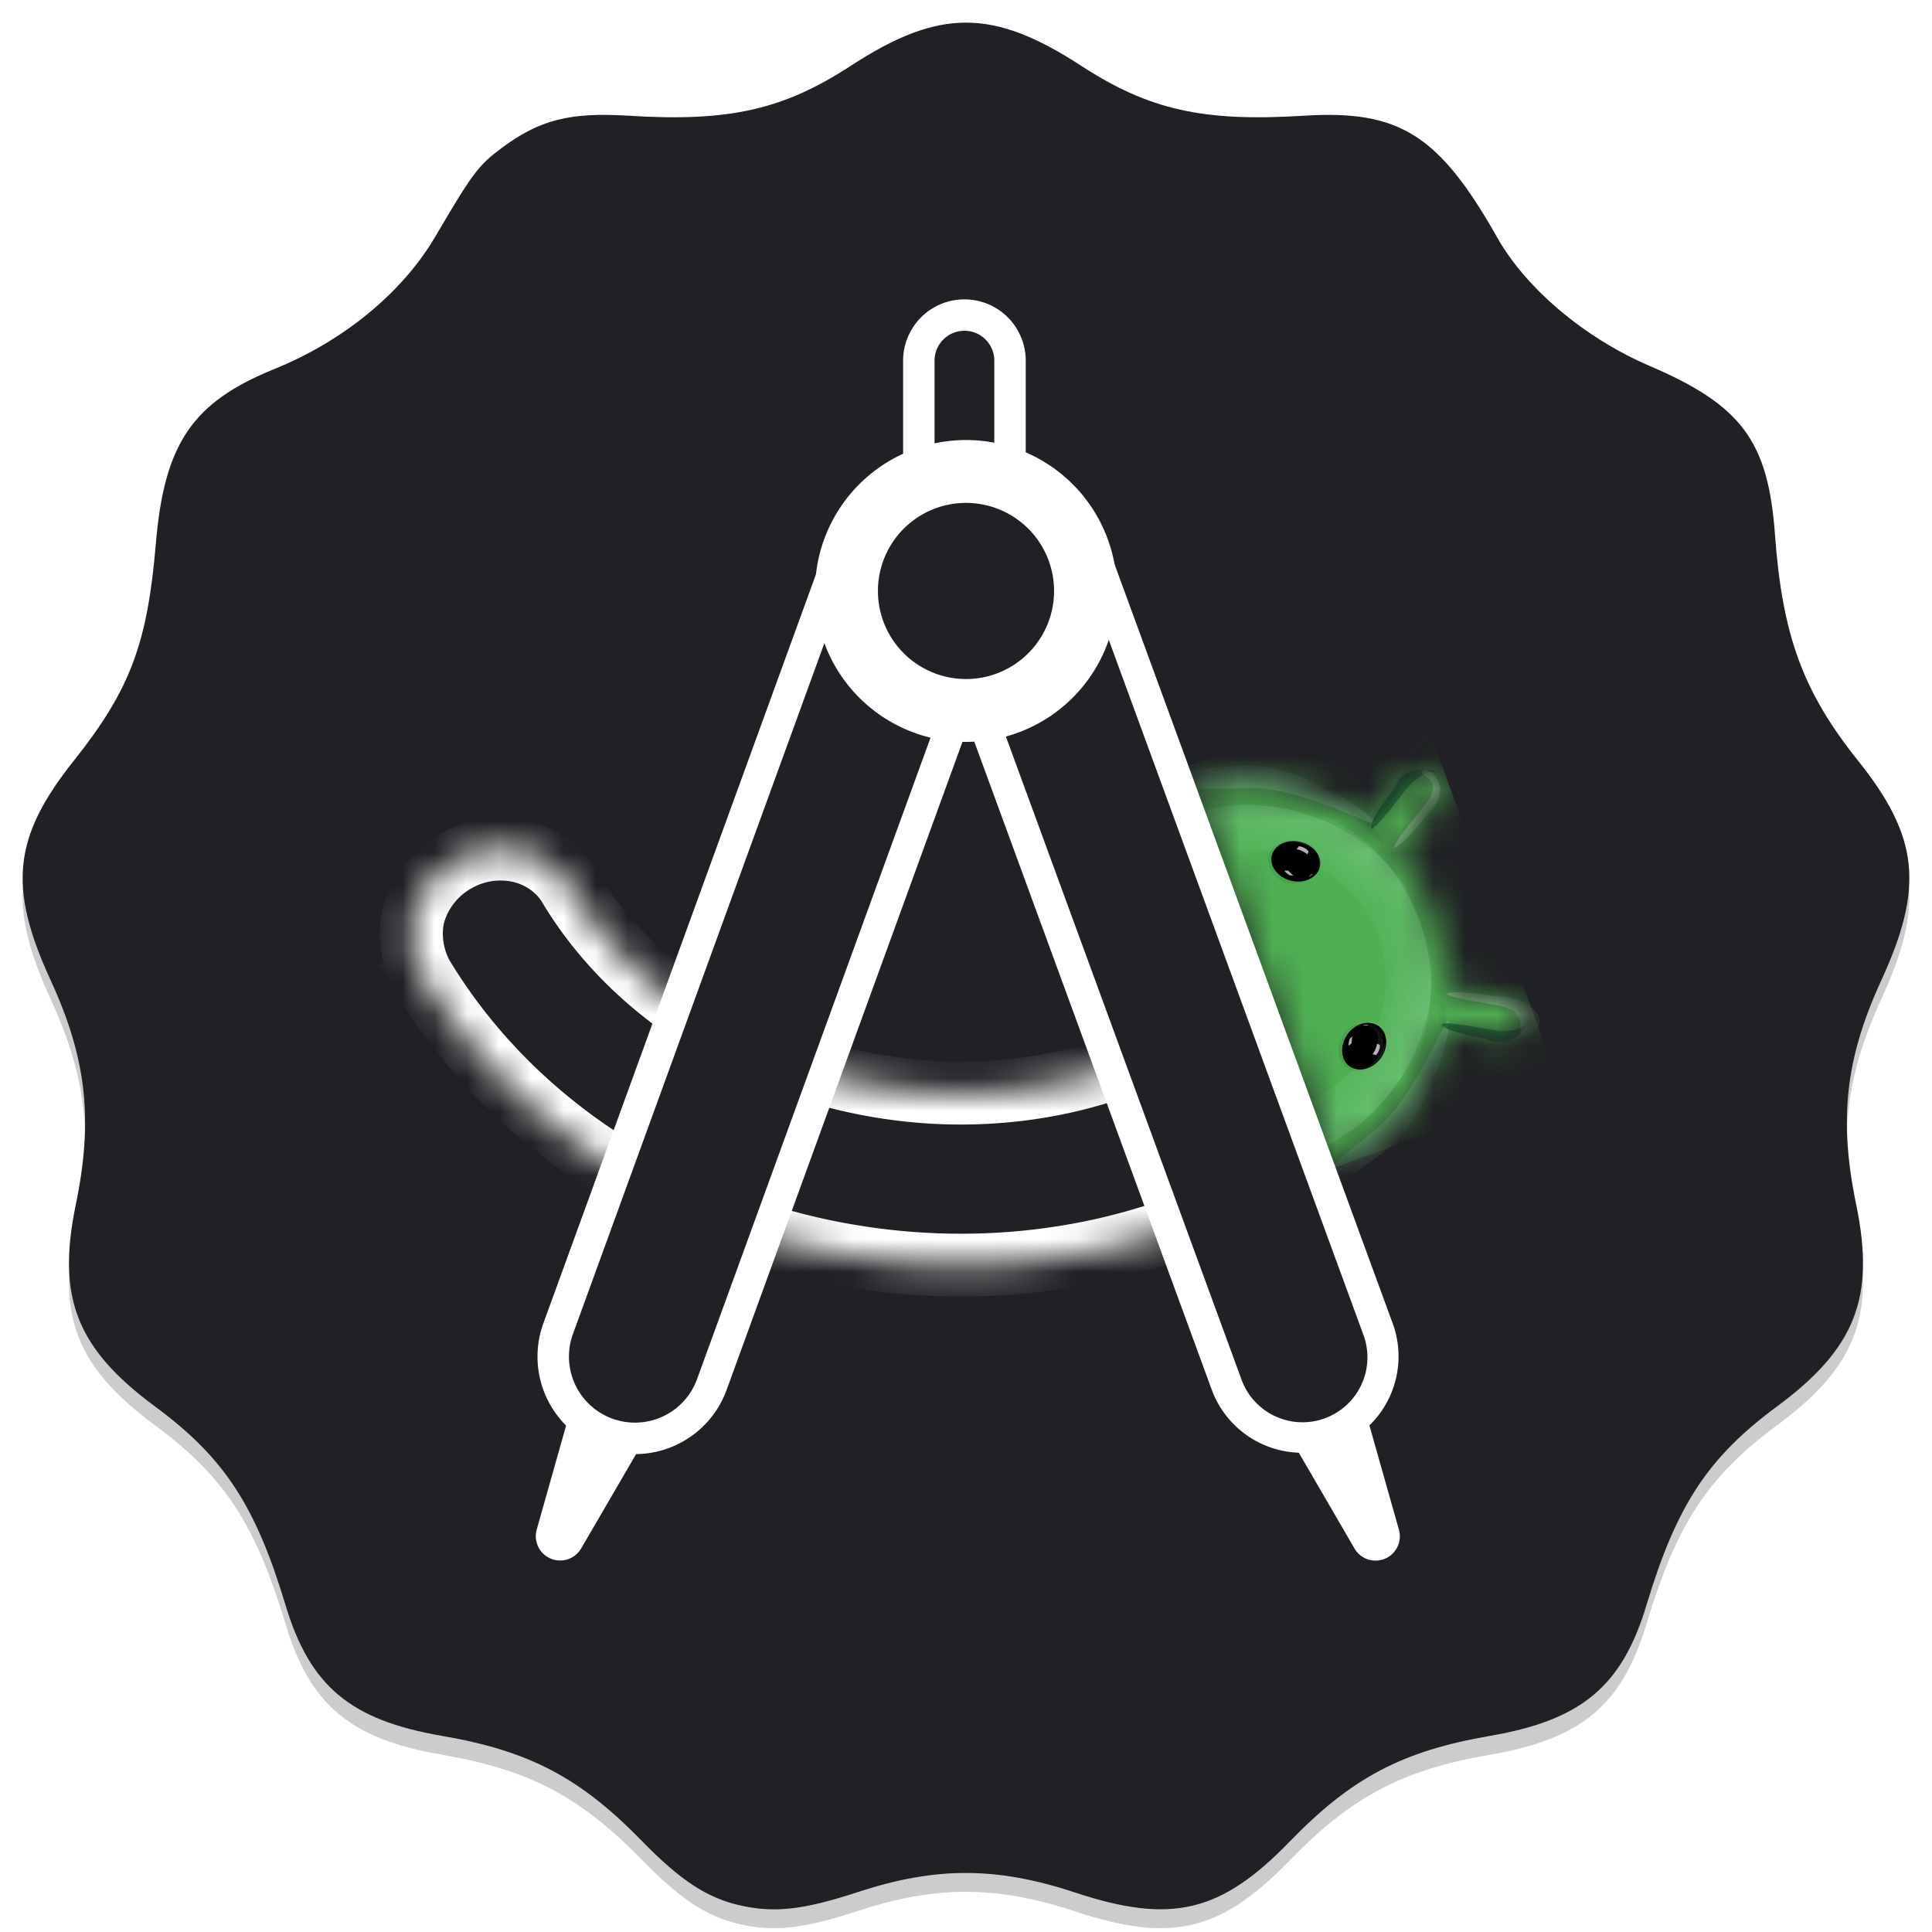 <svg xmlns="http://www.w3.org/2000/svg" width="60" height="60" fill="none"><g clip-path="url(#a)"><path fill="#000" d="M22.927 59.746c-.99-.234-1.817-.783-2.976-1.971-1.935-1.986-3.506-2.812-6.236-3.282-2.831-.488-4.09-1.54-4.846-4.054-.934-3.104-1.91-4.59-4.055-6.174-2.433-1.797-3.057-3.381-2.463-6.253.55-2.66.34-4.55-.778-6.982-1.332-2.9-1.168-4.45.725-6.827 1.735-2.18 2.28-3.62 2.54-6.716.262-3.125 1.132-4.407 3.692-5.445 2.138-.866 3.966-2.37 4.98-4.094 1.172-1.995 1.343-2.223 2.069-2.765 1.172-.874 2.12-1.117 3.924-1.004 3.135.197 4.815-.18 6.92-1.55 2.745-1.787 4.409-1.787 7.154 0 2.105 1.37 3.785 1.747 6.92 1.55 2.964-.185 4.197.593 6.004 3.789.896 1.584 2.726 3.125 4.73 3.982 2.852 1.221 3.682 2.336 3.892 5.232.228 3.136.871 4.89 2.575 7.02 1.897 2.373 2.062 3.925.728 6.828-1.117 2.431-1.327 4.322-.777 6.982.593 2.872-.03 4.456-2.464 6.253-2.144 1.584-3.12 3.07-4.054 6.174-.757 2.514-2.015 3.566-4.847 4.054-2.735.47-4.308 1.3-6.235 3.288-2.137 2.204-3.67 2.567-6.657 1.58-2.443-.808-4.325-.811-6.759-.013-1.704.56-2.613.657-3.706.398Z" opacity=".2"/><path fill="#202124" d="M22.927 59.16c-.99-.234-1.817-.783-2.976-1.971-1.935-1.986-3.506-2.812-6.236-3.282-2.831-.488-4.09-1.54-4.846-4.054-.934-3.104-1.91-4.59-4.055-6.174-2.433-1.797-3.057-3.381-2.463-6.253.55-2.66.34-4.55-.778-6.982-1.332-2.9-1.168-4.45.725-6.827 1.735-2.18 2.28-3.62 2.54-6.716.262-3.125 1.132-4.407 3.692-5.445 2.138-.866 3.966-2.37 4.98-4.094 1.172-1.995 1.343-2.223 2.069-2.765 1.172-.874 2.12-1.117 3.924-1.004 3.135.197 4.815-.18 6.92-1.55 2.745-1.787 4.409-1.787 7.154 0 2.105 1.37 3.785 1.747 6.92 1.55 2.964-.185 4.197.593 6.004 3.789.896 1.584 2.726 3.125 4.73 3.982 2.852 1.221 3.682 2.336 3.892 5.232.228 3.136.871 4.89 2.575 7.02 1.897 2.373 2.062 3.925.728 6.828-1.117 2.432-1.327 4.323-.777 6.982.593 2.872-.03 4.456-2.464 6.253-2.144 1.584-3.12 3.07-4.054 6.174-.757 2.514-2.015 3.566-4.847 4.054-2.735.47-4.308 1.3-6.235 3.288-2.137 2.204-3.67 2.567-6.657 1.58-2.443-.808-4.325-.811-6.759-.013-1.704.56-2.613.657-3.706.398Z"/><path fill="#fff" d="M43.444 47.503a.755.755 0 0 1-1.38.585l-1.734-2.983 2.174-.922.94 3.32Z"/><mask id="b" width="11" height="14" x="37" y="23" maskUnits="userSpaceOnUse" style="mask-type:alpha"><path fill="#fff" d="M42.143 35.783a6.219 6.219 0 0 0 2.188-2.582 6.25 6.25 0 0 0 .439-1.338l.013.002.74.128.724.126.52.09a.573.573 0 0 0 .313-1.093.575.575 0 0 0-.117-.033l-.52-.09-.723-.126-.741-.128-.081-.014.001-.061a6.235 6.235 0 0 0-.389-2.23l-.022-.06a6.246 6.246 0 0 0-1.166-1.925l.05-.059.48-.578a268.07 268.07 0 0 1 .805-.97.574.574 0 0 0 .076-.608.568.568 0 0 0-.571-.326.574.574 0 0 0-.388.204l-.336.406-.469.565-.48.578c0 .002-.002.003-.003.005a6.29 6.29 0 0 0-4.557-1.284c-.271.031-.542.08-.812.148l4.312 11.667c.246-.122.486-.26.714-.414Z"/></mask><g mask="url(#b)"><path fill="#4FAF53" d="m48.439 33.686-4.6-12.46-7.01 2.588 4.6 12.46 7.01-2.588Z"/><g filter="url(#c)" opacity=".8"><path fill="url(#d)" fill-opacity=".3" d="M44.169 29.043c-.415 1.557-1.794-1.884-4.193-2.524-2.4-.64-5.309 1.657-4.893.1.764-1.148 2.842-2.047 5.242-1.407 2.399.64 3.848 2.64 3.844 3.831Z"/></g><g filter="url(#e)" opacity=".7"><path fill="url(#f)" fill-opacity=".4" d="M43.856 28.196c-1.327-.914-.14 2.598-1.548 4.643-1.408 2.046-5.112 2.19-3.785 3.103 1.327.377 3.491-.29 4.9-2.336 1.408-2.045 1.21-4.507.433-5.41Z"/></g><g filter="url(#g)" opacity=".6"><path fill="#8BD8A0" d="M38.684 23.772c-1.668.077-3.012.296-3.003.489.009.193 1.368.288 3.035.212 1.667-.077 4.017 1.28 4.008 1.086-.009-.193-2.373-1.863-4.04-1.787Z"/></g><g filter="url(#h)" opacity=".5"><path fill="#8BD8A0" d="M43.084 35.691c-1.318 1.026-2.482 1.733-2.6 1.58-.12-.153.852-1.108 2.17-2.133 1.316-1.025 2.221-3.582 2.34-3.43.119.153-.593 2.958-1.91 3.983Z"/></g><g filter="url(#i)" opacity=".7"><path fill="#0D652D" d="M43.54 24.68c-.597.755-.89 1.096-.956 1.043-.067-.053.117-.48.715-1.235.362-.94 1.484-.5 1.55-.448.067.053-.544-.435-1.308.64Z"/></g><g filter="url(#j)" opacity=".1"><path fill="#000" d="M42.467 25.662c.058.043.501-.458.991-1.118.49-.661.84-1.23.783-1.274-.057-.042-.5.459-.99 1.12-.49.66-.841 1.23-.784 1.272Z"/></g><g filter="url(#k)" opacity=".3"><path fill="#fff" d="M44.15 25.121c-.626.79-.907 1.166-.854 1.208.053.042.421-.265 1.047-1.055.903-.871-.055-1.489-.142-1.36-.255.28.849.161-.051 1.207Z"/></g><path fill="url(#l)" fill-opacity=".9" d="M43.833 23.404c-.273.202-.303.626-.066.948.238.322.652.42.926.218.273-.202.303-.626.065-.948-.237-.322-.651-.42-.925-.218Z" opacity=".15"/><path fill="url(#m)" fill-opacity=".9" d="M46.673 30.824c-.273.202-.303.626-.065.948.237.322.651.42.925.218.273-.202.303-.627.065-.948-.237-.322-.651-.42-.925-.218Z" opacity=".15"/><g filter="url(#n)" opacity=".1"><path fill="#000" d="M44.704 31.846c.015-.07.679.012 1.483.183.805.17 1.445.366 1.43.436-.015.07-.679-.012-1.483-.183-.805-.17-1.445-.366-1.43-.436Z"/></g><mask id="o" width="2" height="3" x="44" y="30" maskUnits="userSpaceOnUse" style="mask-type:alpha"><path fill="#000" d="M44.785 31.94c.07-.34.133-1.081.156-1.409l.725-.057-.06 2.085c-.303-.064-.892-.28-.821-.62Z"/></mask><g mask="url(#o)"><g filter="url(#p)" opacity=".3" style="mix-blend-mode:multiply"><path fill="#0D652D" d="M44.894 32.087c.026-.572-.01-1.038-.081-1.041-.072-.003-.107.436-.134 1.007-.026.572-.034 1.06.038 1.063.07.003.15-.457.177-1.029Z"/></g><g filter="url(#q)" opacity=".3" style="mix-blend-mode:screen"><path fill="#81C995" d="M44.914 30.93c.017-.164.005-.298-.027-.302-.031-.003-.051.122-.068.285-.017.162-.024.302.007.305.032.003.072-.126.088-.289Z"/></g></g><mask id="r" width="2" height="3" x="42" y="24" maskUnits="userSpaceOnUse" style="mask-type:alpha"><path fill="#000" d="M42.317 25.58c.279.208.818.719 1.053.948l.58-.44-1.432-1.517c-.183.25-.48.802-.201 1.01Z"/></mask><g mask="url(#r)"><g filter="url(#s)" opacity=".3" style="mix-blend-mode:multiply"><path fill="#0D652D" d="M42.344 25.359c.4.41.683.781.632.831-.05.05-.37-.254-.77-.663-.4-.41-.73-.768-.679-.818.051-.05.417.24.817.65Z"/></g><g filter="url(#t)" opacity=".3" style="mix-blend-mode:screen"><path fill="#81C995" d="M43.13 26.21c.12.11.201.218.18.242-.022.023-.12-.057-.24-.167-.12-.11-.22-.21-.198-.233.022-.023.137.047.258.157Z"/></g></g><g filter="url(#u)" opacity=".7"><path fill="#0D652D" d="M46.188 31.953c-.95-.163-1.394-.222-1.409-.139-.014.084.408.28 1.357.443.896.459 1.44-.617 1.453-.7.015-.084-.114.687-1.401.396Z"/></g><g filter="url(#v)" opacity=".3"><path fill="#fff" d="M46.342 31.192c-.966-.166-1.414-.257-1.402-.327.012-.07.48-.094 1.445.072 1.577.013 1.777 1.12.959 1.228-.36-.02.329-.803-1.002-.973Z"/></g></g><path fill="url(#w)" fill-opacity=".7" d="M40.644 26.877c-.076.193-.051.384.055.426.106.042.254-.081.33-.275.076-.194.052-.385-.055-.426-.106-.042-.254.08-.33.275Z"/><path fill="url(#x)" fill-opacity=".7" d="M42.57 32.116c-.183-.098-.289-.26-.235-.36.054-.1.246-.103.43-.006.183.098.289.26.235.36-.054.1-.246.103-.43.006Z"/><g filter="url(#y)" opacity=".09" style="mix-blend-mode:multiply"><path fill="#011B04" d="M40.144 27.443c.5.015.703-.27.741-.414.286-.48-.194-.808-.417-.876-.222-.069-.6-.147-.952.195-.352.344.002 1.076.628 1.095Z"/></g><g filter="url(#z)" opacity=".09" style="mix-blend-mode:multiply"><path fill="#011B04" d="M41.823 32.011c.368-.336.706-.25.828-.165.527.18.377.74.253.936-.124.197-.358.502-.846.469-.488-.033-.696-.82-.235-1.24Z"/></g><path fill="#000" d="M41.916 33.107c.284.207.716.097.965-.244.249-.341.221-.785-.062-.992-.284-.206-.716-.097-.965.244-.25.342-.221.786.062.992Z"/><g filter="url(#A)"><path fill="#000" d="M40.106 27.34c.411.097.81-.094.888-.427.08-.333-.19-.682-.6-.78-.412-.098-.81.093-.89.426-.079.333.19.682.602.78Z"/></g><g filter="url(#B)"><path fill="#000" d="M41.862 32.112c.25-.341.675-.454.952-.253.277.202.3.642.05.983-.248.341-.675.454-.952.253-.276-.202-.299-.642-.05-.983Z"/></g><mask id="C" width="3" height="2" x="39" y="26" maskUnits="userSpaceOnUse" style="mask-type:alpha"><path fill="#202124" d="M40.106 27.34c.411.097.81-.094.889-.427.079-.333-.19-.682-.602-.78-.411-.098-.809.093-.888.426-.08.333.19.682.601.78Z"/></mask><g mask="url(#C)"><g filter="url(#D)"><path fill="#D8D8D8" fill-opacity=".29" d="M40.44 26.205c-.336-.115-.645-.028-.763.045.23-.145.481-.216.8-.103a.896.896 0 0 1 .431.365.645.645 0 0 1 .041.072l-.04-.072a1.044 1.044 0 0 0-.035-.05c-.06-.076-.174-.168-.435-.257Z"/></g><g filter="url(#E)" opacity=".8"><path fill="url(#F)" d="M40.726 27.176c.332-.222.26-.533.183-.66.096.099.109.337.039.465a.512.512 0 0 1-.222.195Z"/></g></g><mask id="G" width="3" height="3" x="41" y="31" maskUnits="userSpaceOnUse" style="mask-type:alpha"><path fill="#202124" d="M41.863 32.112c.249-.341.675-.454.952-.253.277.202.3.642.05.983-.249.341-.675.454-.952.253-.277-.202-.3-.642-.05-.983Z"/></mask><g mask="url(#G)"><path fill="url(#H)" d="M42.903 32.12a.466.466 0 0 0-.54-.285c.085.004.284.059.392.243.11.184-.02.529-.1.678l.147.059a.682.682 0 0 0 .101-.694Z"/><g filter="url(#I)"><path fill="#D8D8D8" fill-opacity=".29" d="M42.85 32.76c-.18.304-.47.439-.608.46.269-.039.506-.148.675-.442a.896.896 0 0 0 .09-.557.602.602 0 0 0-.015-.08c.003.022.01.048.015.08a.989.989 0 0 1 .006.06c.004.097-.023.241-.163.478Z"/></g></g><g filter="url(#J)" opacity=".8"><path fill="#E2DCE1" d="M40.64 26.446c-.069-.113-.23-.157-.303-.165l-.07.095c.025.002.09.015.157.046.067.03.147.085.178.108l.039-.084Z"/></g><g filter="url(#K)" opacity=".8"><path fill="#E2DCE1" d="M42.85 32.45c.02.13-.07.265-.117.317l-.11-.028a.543.543 0 0 0 .084-.134c.029-.065.053-.157.061-.194l.081.039Z"/></g><g filter="url(#L)" opacity=".8"><path fill="#E2DCE1" d="M40.165 27.191a2.771 2.771 0 0 1-.16-.154l-.12.003a.53.53 0 0 0 .174.144l.106.007Z"/></g><g filter="url(#M)" opacity=".8"><path fill="#E2DCE1" d="M40.695 27.204a.606.606 0 0 0 .078-.07l-.041.014a.489.489 0 0 1-.101.08c.01-.001.038-.006.064-.024Z"/></g><g filter="url(#N)" opacity=".8"><path fill="#E2DCE1" d="M41.996 32.181c-.011.071-.02.178-.022.222l-.091.075a.53.53 0 0 1 .037-.222l.076-.075Z"/></g><g filter="url(#O)" opacity=".8"><path fill="#E2DCE1" d="M42.39 31.827a.604.604 0 0 1 .106.003l-.041.016a.48.48 0 0 0-.128.005.135.135 0 0 1 .064-.024Z"/></g><g filter="url(#P)" opacity=".3"><path fill="url(#Q)" fill-opacity=".4" d="M43.161 33.94c-1.51.558.506-2.551-.354-4.88-.86-2.33-4.413-3.384-2.902-3.942 1.379-.037 3.312 1.143 4.172 3.473.86 2.33.06 4.666-.916 5.35Z"/></g><g filter="url(#R)" opacity=".2"><path fill="url(#S)" fill-opacity=".4" d="M43.161 33.94c-1.51.558.506-2.551-.354-4.88-.86-2.33-4.413-3.384-2.902-3.942 1.379-.037 3.312 1.143 4.172 3.473.86 2.33.06 4.666-.916 5.35Z"/></g><path fill="#202124" fill-rule="evenodd" d="M16.167 26.44c.667.16 1.224.572 1.55 1.147 3.387 5.562 11.373 7.963 17.775 5.228l2.102 4.917c-8.661 3.701-19.61.641-24.477-7.415-.324-.575-.446-1.362-.24-2.014a2.776 2.776 0 0 1 1.285-1.567 2.776 2.776 0 0 1 2.005-.296Z" clip-rule="evenodd"/><mask id="T" width="26" height="14" x="12" y="26" maskUnits="userSpaceOnUse" style="mask-type:alpha"><path fill="#fff" fill-rule="evenodd" d="M16.167 26.44c.667.16 1.224.572 1.55 1.147 3.387 5.562 11.373 7.963 17.775 5.228l2.102 4.917c-8.661 3.701-19.61.641-24.477-7.415-.324-.575-.446-1.362-.24-2.014a2.776 2.776 0 0 1 1.285-1.567 2.776 2.776 0 0 1 2.005-.296Z" clip-rule="evenodd"/></mask><g mask="url(#T)"><path fill="#fff" d="m17.716 27.587.55.808.744-.506-.444-.783-.85.481Zm0 0-.549-.808-.768.523.483.793.834-.508Zm17.776 5.228.898-.384-.383-.898-.898.383.383.899Zm2.102 4.917.383.898.898-.383-.383-.898-.898.383Zm-24.477-7.415-.505-.836-.836.505.505.836.836-.505Zm0 0 .505.836.811-.49-.465-.826-.85.48Zm5.45-3.211a3.385 3.385 0 0 0-2.172-1.616l-.455 1.9c.414.099.74.349.927.678l1.7-.962Zm-.302 1.29v-.001l-1.097-1.616 1.097 1.616Zm-1.383-.3c3.66 6.007 12.18 8.528 18.994 5.617l-.767-1.797c-5.992 2.56-13.444.278-16.559-4.837l-1.668 1.016Zm17.712 5.102 2.102 4.918 1.796-.767-2.102-4.918-1.796.767Zm2.616 3.636c-8.252 3.527-18.663.582-23.257-7.022l-1.672 1.01c5.14 8.508 16.627 11.684 25.696 7.808l-.767-1.796Zm-23.588-5.681-1.01-1.672 1.01 1.672Zm-1.677-3.144c-.297.943-.117 2.009.322 2.787l1.701-.959c-.209-.37-.274-.879-.16-1.24l-1.863-.588Zm1.736-2.122a3.753 3.753 0 0 0-1.736 2.122l1.863.587a1.8 1.8 0 0 1 .836-1.01l-.963-1.7Zm2.714-.397a3.753 3.753 0 0 0-2.714.397l.963 1.7a1.8 1.8 0 0 1 1.296-.197l.455-1.9Z"/></g><path fill="#fff" d="M16.668 47.502a.756.756 0 0 0 1.38.587l1.725-2.962-2.173-.922-.932 3.297Z"/><path fill="#202124" d="M31.367 11.201a1.416 1.416 0 1 0-2.832 0v3.614a1.416 1.416 0 1 0 2.832 0V11.2Z"/><path fill="#fff" fill-rule="evenodd" d="M29.951 10.273a.928.928 0 0 0-.928.928v3.614a.928.928 0 0 0 1.856 0V11.2a.928.928 0 0 0-.928-.928Zm-1.904.928a1.904 1.904 0 0 1 3.808 0v3.614a1.904 1.904 0 0 1-3.808 0V11.2Z" clip-rule="evenodd"/><path fill="#202124" d="M26.219 16.852a2.539 2.539 0 1 1 4.771 1.737L22.107 43a2.54 2.54 0 0 1-4.772-1.737l8.885-24.41Z"/><path fill="#fff" fill-rule="evenodd" d="M29.306 15.794a2.05 2.05 0 0 1 1.226 2.628l-8.885 24.41a2.05 2.05 0 0 1-3.854-1.403l8.884-24.41a2.05 2.05 0 0 1 2.629-1.225Zm2.143 2.962a3.027 3.027 0 1 0-5.69-2.07l-8.884 24.41a3.027 3.027 0 1 0 5.69 2.07l8.884-24.41Z" clip-rule="evenodd"/><path fill="#202124" d="m33.842 16.836 8.96 24.456a2.505 2.505 0 0 1-4.703 1.723L29.14 18.56a2.505 2.505 0 1 1 4.703-1.724Z"/><path fill="#fff" fill-rule="evenodd" d="M33.383 17.004a2.016 2.016 0 0 0-3.787 1.387l8.961 24.456a2.016 2.016 0 1 0 3.787-1.387l-8.96-24.456Zm-2.917-2.118a2.993 2.993 0 0 1 3.834 1.782l8.96 24.456-.458.168.459-.168a2.993 2.993 0 0 1-5.62 2.06m0 0L28.68 18.727a2.993 2.993 0 0 1 1.786-3.842" clip-rule="evenodd"/><path fill="#202124" d="M30 22.064a3.71 3.71 0 1 0 0-7.422 3.71 3.71 0 0 0 0 7.422Z"/><path fill="#fff" fill-rule="evenodd" d="M30 15.618a2.734 2.734 0 1 0 0 5.47 2.734 2.734 0 0 0 0-5.47Zm-4.688 2.735a4.687 4.687 0 1 1 9.375 0 4.687 4.687 0 0 1-9.374 0Z" clip-rule="evenodd"/></g><defs><filter id="c" width="9.595" height="4.913" x="34.809" y="24.765" color-interpolation-filters="sRGB" filterUnits="userSpaceOnUse"><feFlood flood-opacity="0" result="BackgroundImageFix"/><feBlend in="SourceGraphic" in2="BackgroundImageFix" result="shape"/><feGaussianBlur result="effect1_foregroundBlur_1970_8125" stdDeviation=".117"/></filter><filter id="e" width="6.922" height="8.697" x="37.89" y="27.696" color-interpolation-filters="sRGB" filterUnits="userSpaceOnUse"><feFlood flood-opacity="0" result="BackgroundImageFix"/><feBlend in="SourceGraphic" in2="BackgroundImageFix" result="shape"/><feGaussianBlur result="effect1_foregroundBlur_1970_8125" stdDeviation=".176"/></filter><filter id="g" width="7.395" height="2.159" x="35.505" y="23.594" color-interpolation-filters="sRGB" filterUnits="userSpaceOnUse"><feFlood flood-opacity="0" result="BackgroundImageFix"/><feBlend in="SourceGraphic" in2="BackgroundImageFix" result="shape"/><feGaussianBlur result="effect1_foregroundBlur_1970_8125" stdDeviation=".088"/></filter><filter id="h" width="4.885" height="5.941" x="40.298" y="31.526" color-interpolation-filters="sRGB" filterUnits="userSpaceOnUse"><feFlood flood-opacity="0" result="BackgroundImageFix"/><feBlend in="SourceGraphic" in2="BackgroundImageFix" result="shape"/><feGaussianBlur result="effect1_foregroundBlur_1970_8125" stdDeviation=".088"/></filter><filter id="i" width="2.752" height="2.305" x="42.337" y="23.658" color-interpolation-filters="sRGB" filterUnits="userSpaceOnUse"><feFlood flood-opacity="0" result="BackgroundImageFix"/><feBlend in="SourceGraphic" in2="BackgroundImageFix" result="shape"/><feGaussianBlur result="effect1_foregroundBlur_1970_8125" stdDeviation=".117"/></filter><filter id="j" width="1.903" height="2.514" x="42.403" y="23.209" color-interpolation-filters="sRGB" filterUnits="userSpaceOnUse"><feFlood flood-opacity="0" result="BackgroundImageFix"/><feBlend in="SourceGraphic" in2="BackgroundImageFix" result="shape"/><feGaussianBlur result="effect1_foregroundBlur_1970_8125" stdDeviation=".029"/></filter><filter id="k" width="1.789" height="2.788" x="43.114" y="23.721" color-interpolation-filters="sRGB" filterUnits="userSpaceOnUse"><feFlood flood-opacity="0" result="BackgroundImageFix"/><feBlend in="SourceGraphic" in2="BackgroundImageFix" result="shape"/><feGaussianBlur result="effect1_foregroundBlur_1970_8125" stdDeviation=".088"/></filter><filter id="n" width="3.03" height=".786" x="44.645" y="31.763" color-interpolation-filters="sRGB" filterUnits="userSpaceOnUse"><feFlood flood-opacity="0" result="BackgroundImageFix"/><feBlend in="SourceGraphic" in2="BackgroundImageFix" result="shape"/><feGaussianBlur result="effect1_foregroundBlur_1970_8125" stdDeviation=".029"/></filter><filter id="p" width=".476" height="2.304" x="44.543" y="30.929" color-interpolation-filters="sRGB" filterUnits="userSpaceOnUse"><feFlood flood-opacity="0" result="BackgroundImageFix"/><feBlend in="SourceGraphic" in2="BackgroundImageFix" result="shape"/><feGaussianBlur result="effect1_foregroundBlur_1970_8125" stdDeviation=".059"/></filter><filter id="q" width=".258" height=".73" x="44.734" y="30.558" color-interpolation-filters="sRGB" filterUnits="userSpaceOnUse"><feFlood flood-opacity="0" result="BackgroundImageFix"/><feBlend in="SourceGraphic" in2="BackgroundImageFix" result="shape"/><feGaussianBlur result="effect1_foregroundBlur_1970_8125" stdDeviation=".035"/></filter><filter id="s" width="1.694" height="1.727" x="41.405" y="24.586" color-interpolation-filters="sRGB" filterUnits="userSpaceOnUse"><feFlood flood-opacity="0" result="BackgroundImageFix"/><feBlend in="SourceGraphic" in2="BackgroundImageFix" result="shape"/><feGaussianBlur result="effect1_foregroundBlur_1970_8125" stdDeviation=".059"/></filter><filter id="t" width=".585" height=".549" x="42.799" y="25.977" color-interpolation-filters="sRGB" filterUnits="userSpaceOnUse"><feFlood flood-opacity="0" result="BackgroundImageFix"/><feBlend in="SourceGraphic" in2="BackgroundImageFix" result="shape"/><feGaussianBlur result="effect1_foregroundBlur_1970_8125" stdDeviation=".035"/></filter><filter id="u" width="3.28" height="1.289" x="44.545" y="31.316" color-interpolation-filters="sRGB" filterUnits="userSpaceOnUse"><feFlood flood-opacity="0" result="BackgroundImageFix"/><feBlend in="SourceGraphic" in2="BackgroundImageFix" result="shape"/><feGaussianBlur result="effect1_foregroundBlur_1970_8125" stdDeviation=".117"/></filter><filter id="v" width="3.227" height="1.705" x="44.764" y="30.636" color-interpolation-filters="sRGB" filterUnits="userSpaceOnUse"><feFlood flood-opacity="0" result="BackgroundImageFix"/><feBlend in="SourceGraphic" in2="BackgroundImageFix" result="shape"/><feGaussianBlur result="effect1_foregroundBlur_1970_8125" stdDeviation=".088"/></filter><filter id="y" width="1.667" height="1.42" x="39.342" y="26.058" color-interpolation-filters="sRGB" filterUnits="userSpaceOnUse"><feFlood flood-opacity="0" result="BackgroundImageFix"/><feBlend in="SourceGraphic" in2="BackgroundImageFix" result="shape"/><feGaussianBlur result="effect1_foregroundBlur_1970_8125" stdDeviation=".018"/></filter><filter id="z" width="1.528" height="1.554" x="41.531" y="31.734" color-interpolation-filters="sRGB" filterUnits="userSpaceOnUse"><feFlood flood-opacity="0" result="BackgroundImageFix"/><feBlend in="SourceGraphic" in2="BackgroundImageFix" result="shape"/><feGaussianBlur result="effect1_foregroundBlur_1970_8125" stdDeviation=".018"/></filter><filter id="A" width="1.541" height="1.281" x="39.473" y="26.107" color-interpolation-filters="sRGB" filterUnits="userSpaceOnUse"><feFlood flood-opacity="0" result="BackgroundImageFix"/><feColorMatrix in="SourceAlpha" result="hardAlpha" values="0 0 0 0 0 0 0 0 0 0 0 0 0 0 0 0 0 0 127 0"/><feOffset dx="-.006" dy=".012"/><feGaussianBlur stdDeviation=".006"/><feComposite in2="hardAlpha" operator="out"/><feColorMatrix values="0 0 0 0 0.016 0 0 0 0 0.231 0 0 0 0 0.067 0 0 0 0.7 0"/><feBlend in2="BackgroundImageFix" result="effect1_dropShadow_1970_8125"/><feBlend in="SourceGraphic" in2="effect1_dropShadow_1970_8125" result="shape"/></filter><filter id="B" width="1.372" height="1.459" x="41.672" y="31.759" color-interpolation-filters="sRGB" filterUnits="userSpaceOnUse"><feFlood flood-opacity="0" result="BackgroundImageFix"/><feColorMatrix in="SourceAlpha" result="hardAlpha" values="0 0 0 0 0 0 0 0 0 0 0 0 0 0 0 0 0 0 127 0"/><feOffset dx="-.006" dy=".012"/><feGaussianBlur stdDeviation=".006"/><feComposite in2="hardAlpha" operator="out"/><feColorMatrix values="0 0 0 0 0.016 0 0 0 0 0.231 0 0 0 0 0.067 0 0 0 0.7 0"/><feBlend in2="BackgroundImageFix" result="effect1_dropShadow_1970_8125"/><feBlend in="SourceGraphic" in2="effect1_dropShadow_1970_8125" result="shape"/></filter><filter id="D" width="1.296" height=".516" x="39.665" y="26.079" color-interpolation-filters="sRGB" filterUnits="userSpaceOnUse"><feFlood flood-opacity="0" result="BackgroundImageFix"/><feBlend in="SourceGraphic" in2="BackgroundImageFix" result="shape"/><feGaussianBlur result="effect1_foregroundBlur_1970_8125" stdDeviation=".006"/></filter><filter id="E" width=".272" height=".666" x="40.723" y="26.512" color-interpolation-filters="sRGB" filterUnits="userSpaceOnUse"><feFlood flood-opacity="0" result="BackgroundImageFix"/><feBlend in="SourceGraphic" in2="BackgroundImageFix" result="shape"/><feGaussianBlur result="effect1_foregroundBlur_1970_8125" stdDeviation=".001"/></filter><filter id="I" width=".797" height="1.103" x="42.23" y="32.129" color-interpolation-filters="sRGB" filterUnits="userSpaceOnUse"><feFlood flood-opacity="0" result="BackgroundImageFix"/><feBlend in="SourceGraphic" in2="BackgroundImageFix" result="shape"/><feGaussianBlur result="effect1_foregroundBlur_1970_8125" stdDeviation=".006"/></filter><filter id="J" width=".396" height=".272" x="40.256" y="26.269" color-interpolation-filters="sRGB" filterUnits="userSpaceOnUse"><feFlood flood-opacity="0" result="BackgroundImageFix"/><feBlend in="SourceGraphic" in2="BackgroundImageFix" result="shape"/><feGaussianBlur result="effect1_foregroundBlur_1970_8125" stdDeviation=".006"/></filter><filter id="K" width=".253" height=".379" x="42.612" y="32.399" color-interpolation-filters="sRGB" filterUnits="userSpaceOnUse"><feFlood flood-opacity="0" result="BackgroundImageFix"/><feBlend in="SourceGraphic" in2="BackgroundImageFix" result="shape"/><feGaussianBlur result="effect1_foregroundBlur_1970_8125" stdDeviation=".006"/></filter><filter id="L" width=".291" height=".166" x="39.88" y="27.032" color-interpolation-filters="sRGB" filterUnits="userSpaceOnUse"><feFlood flood-opacity="0" result="BackgroundImageFix"/><feBlend in="SourceGraphic" in2="BackgroundImageFix" result="shape"/><feGaussianBlur result="effect1_foregroundBlur_1970_8125" stdDeviation=".003"/></filter><filter id="M" width=".154" height=".106" x="40.625" y="27.127" color-interpolation-filters="sRGB" filterUnits="userSpaceOnUse"><feFlood flood-opacity="0" result="BackgroundImageFix"/><feBlend in="SourceGraphic" in2="BackgroundImageFix" result="shape"/><feGaussianBlur result="effect1_foregroundBlur_1970_8125" stdDeviation=".003"/></filter><filter id="N" width=".126" height=".309" x="41.876" y="32.175" color-interpolation-filters="sRGB" filterUnits="userSpaceOnUse"><feFlood flood-opacity="0" result="BackgroundImageFix"/><feBlend in="SourceGraphic" in2="BackgroundImageFix" result="shape"/><feGaussianBlur result="effect1_foregroundBlur_1970_8125" stdDeviation=".003"/></filter><filter id="O" width=".181" height=".037" x="42.321" y="31.82" color-interpolation-filters="sRGB" filterUnits="userSpaceOnUse"><feFlood flood-opacity="0" result="BackgroundImageFix"/><feBlend in="SourceGraphic" in2="BackgroundImageFix" result="shape"/><feGaussianBlur result="effect1_foregroundBlur_1970_8125" stdDeviation=".003"/></filter><filter id="P" width="5.376" height="9.357" x="39.301" y="24.883" color-interpolation-filters="sRGB" filterUnits="userSpaceOnUse"><feFlood flood-opacity="0" result="BackgroundImageFix"/><feBlend in="SourceGraphic" in2="BackgroundImageFix" result="shape"/><feGaussianBlur result="effect1_foregroundBlur_1970_8125" stdDeviation=".117"/></filter><filter id="R" width="5.376" height="9.357" x="39.301" y="24.883" color-interpolation-filters="sRGB" filterUnits="userSpaceOnUse"><feFlood flood-opacity="0" result="BackgroundImageFix"/><feBlend in="SourceGraphic" in2="BackgroundImageFix" result="shape"/><feGaussianBlur result="effect1_foregroundBlur_1970_8125" stdDeviation=".117"/></filter><linearGradient id="d" x1="40.347" x2="39.767" y1="25.128" y2="27.303" gradientUnits="userSpaceOnUse"><stop stop-color="#A8F0B9"/><stop offset="1" stop-color="#ADEEBC" stop-opacity="0"/></linearGradient><linearGradient id="f" x1="43.494" x2="41.64" y1="33.655" y2="32.379" gradientUnits="userSpaceOnUse"><stop stop-color="#A8F0B9"/><stop offset="1" stop-color="#ADEEBC" stop-opacity="0"/></linearGradient><linearGradient id="F" x1="41.068" x2="40.561" y1="26.498" y2="26.712" gradientUnits="userSpaceOnUse"><stop stop-color="#E2DDE2"/><stop offset="1" stop-color="#E2DDE2" stop-opacity="0"/></linearGradient><linearGradient id="H" x1="42.932" x2="42.507" y1="32.196" y2="32.353" gradientUnits="userSpaceOnUse"><stop stop-color="#373637"/><stop offset="1" stop-color="#373637" stop-opacity="0"/></linearGradient><linearGradient id="Q" x1="44.158" x2="42.046" y1="28.561" y2="29.34" gradientUnits="userSpaceOnUse"><stop stop-color="#A8F0B9"/><stop offset="1" stop-color="#ADEEBC" stop-opacity="0"/></linearGradient><linearGradient id="S" x1="44.158" x2="42.046" y1="28.561" y2="29.34" gradientUnits="userSpaceOnUse"><stop stop-color="#A8F0B9"/><stop offset="1" stop-color="#ADEEBC" stop-opacity="0"/></linearGradient><radialGradient id="l" cx="0" cy="0" r="1" gradientTransform="rotate(-126.921 28.122 .94) scale(.455 .33)" gradientUnits="userSpaceOnUse"><stop stop-color="#fff"/><stop offset=".948" stop-color="#fff" stop-opacity="0"/></radialGradient><radialGradient id="m" cx="0" cy="0" r="1" gradientTransform="rotate(-126.921 31.395 3.94) scale(.455 .33)" gradientUnits="userSpaceOnUse"><stop stop-color="#fff"/><stop offset=".948" stop-color="#fff" stop-opacity="0"/></radialGradient><radialGradient id="w" cx="0" cy="0" r="1" gradientTransform="rotate(-157.021 23.157 9.327) scale(.178 .323)" gradientUnits="userSpaceOnUse"><stop stop-color="#93E19F"/><stop offset="1" stop-color="#93E19F" stop-opacity="0"/></radialGradient><radialGradient id="x" cx="0" cy="0" r="1" gradientTransform="rotate(116.504 11.454 29.167) scale(.178 .323)" gradientUnits="userSpaceOnUse"><stop stop-color="#93E19F"/><stop offset="1" stop-color="#93E19F" stop-opacity="0"/></radialGradient><clipPath id="a"><rect width="60" height="60" fill="#fff" rx="2.344"/></clipPath></defs></svg>